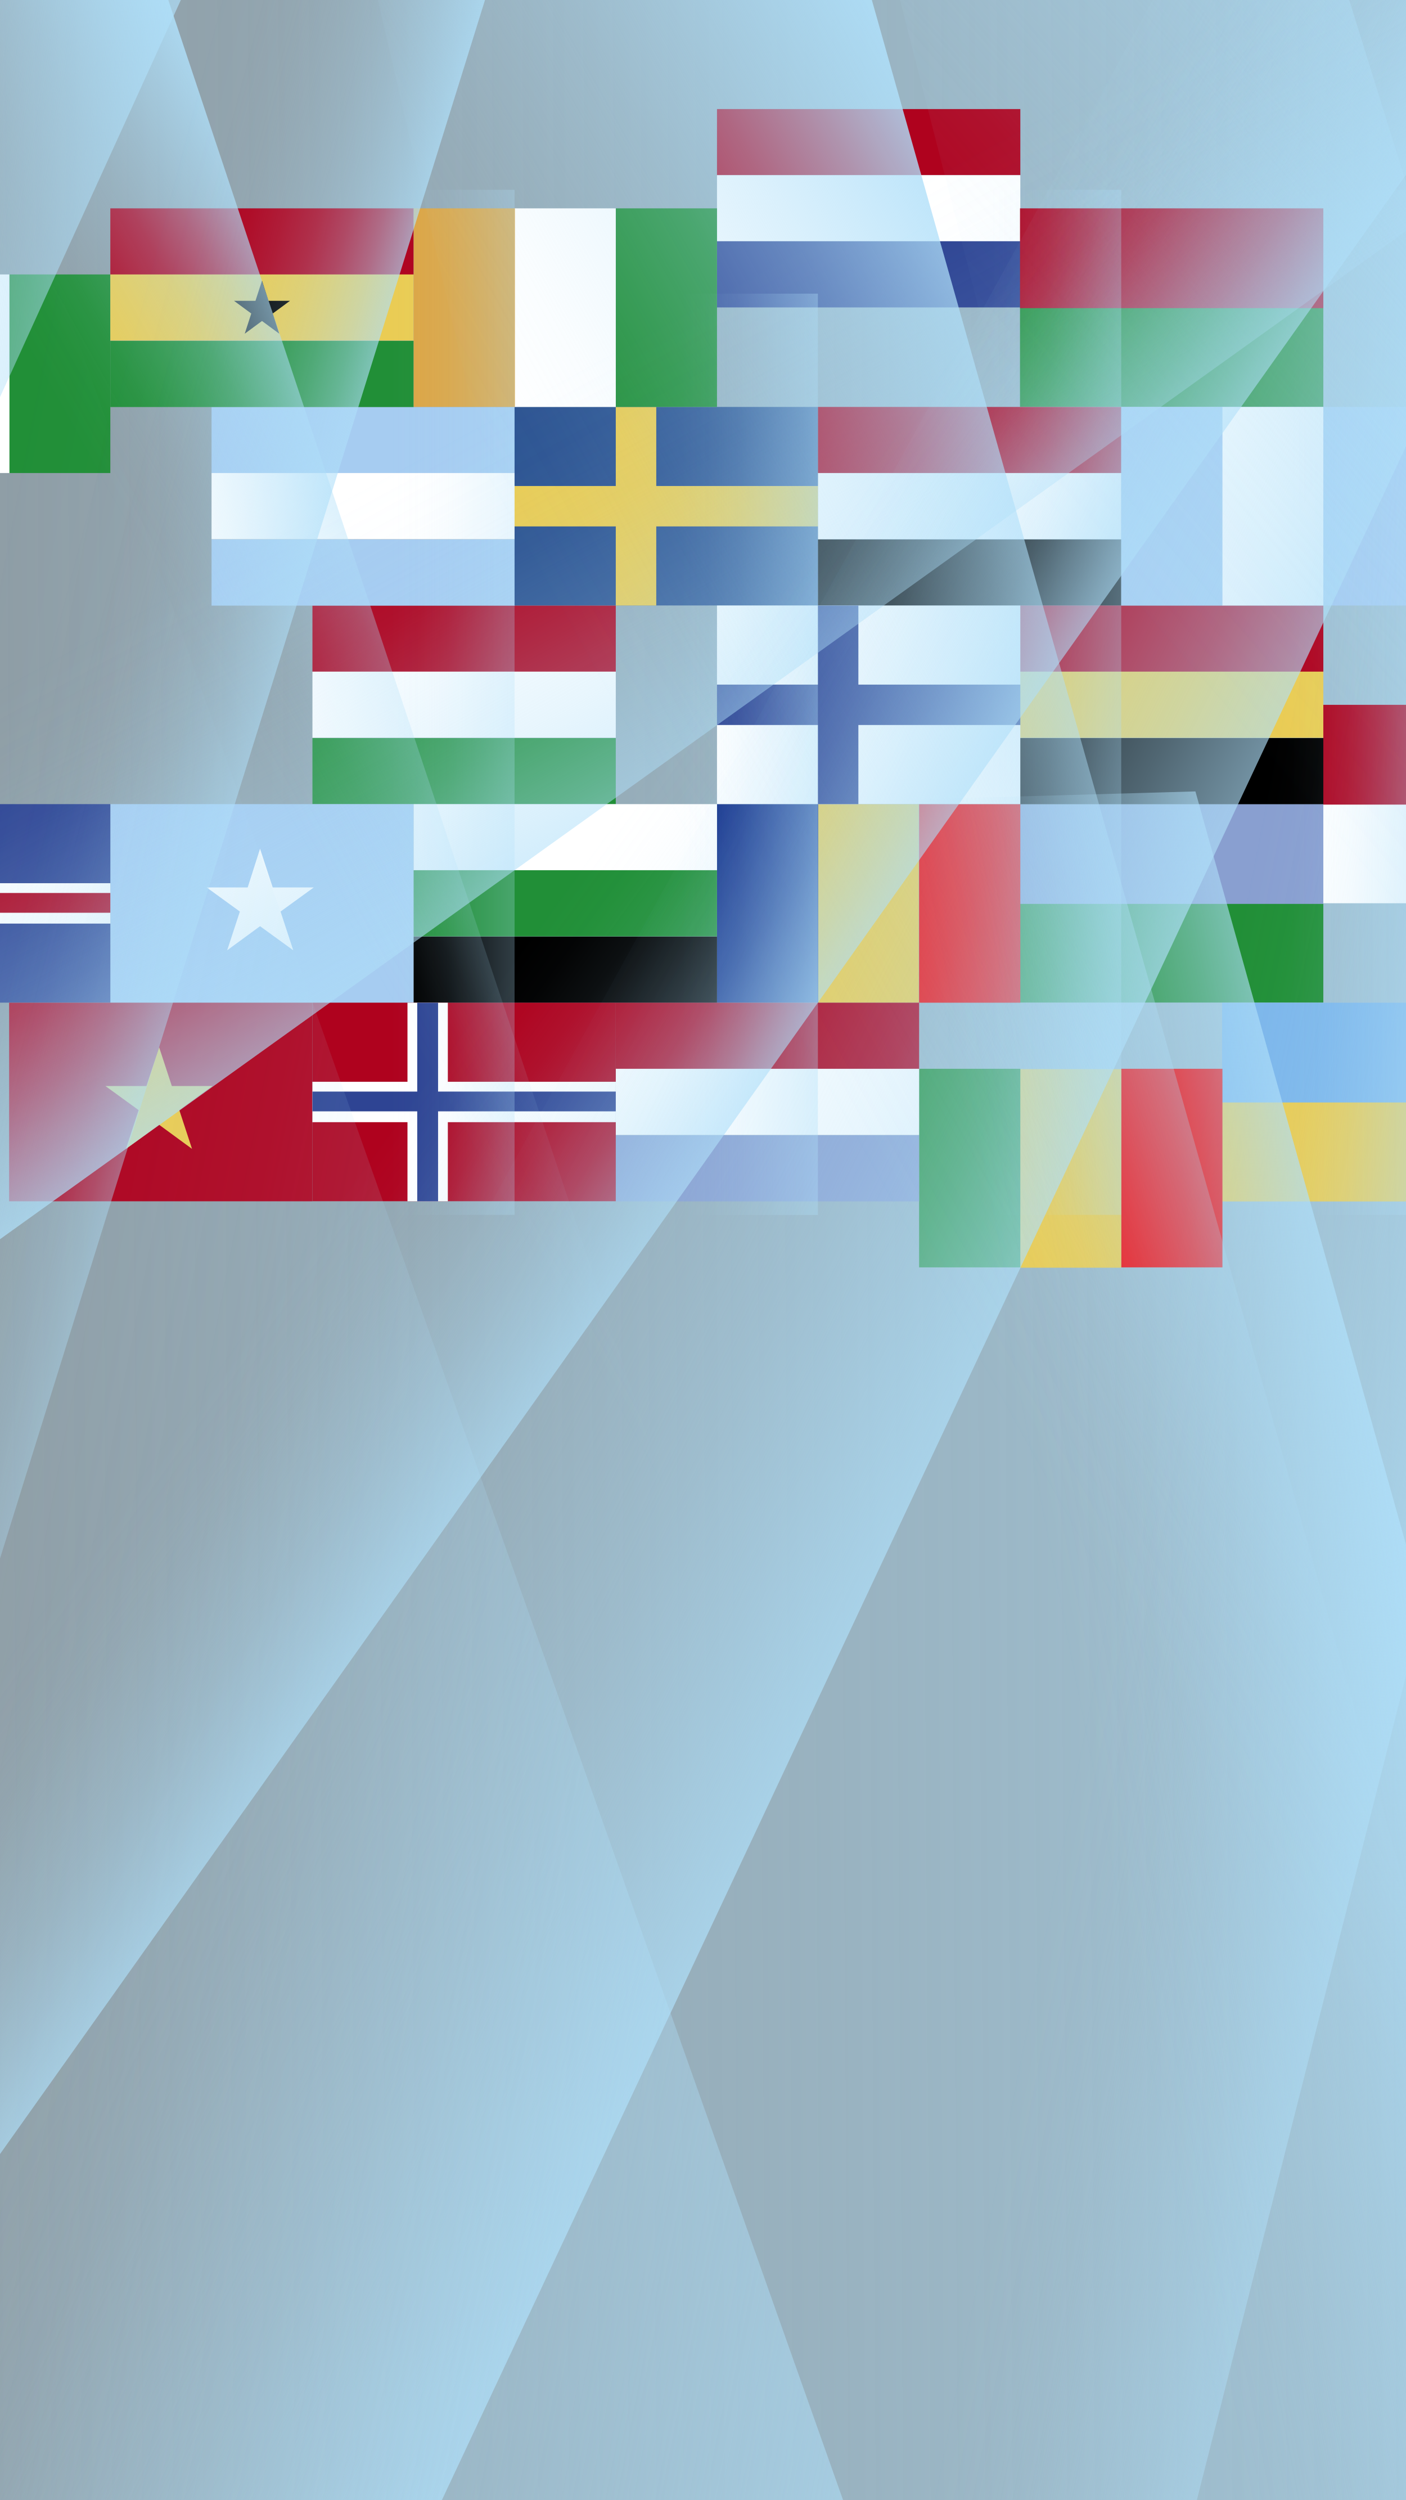 <?xml version="1.0"?>
<svg xmlns="http://www.w3.org/2000/svg" xmlns:xlink="http://www.w3.org/1999/xlink" width="432" height="768" viewBox="0 0 432 768">
  <rect x="0" y="0" width="432" height="768" fill="#808080" stroke="none"/>
  <defs>
    <linearGradient id="linear-gradient" x1="11942.82" y1="15402.42" x2="10837.4" y2="15409.72" gradientTransform="translate(-11528.3 -15019.2)" gradientUnits="userSpaceOnUse">
      <stop offset="0" stop-color="#afdff9" stop-opacity="0"/>
      <stop offset="0.11" stop-color="#afdff9" stop-opacity="0.06"/>
      <stop offset="0.31" stop-color="#afdff9" stop-opacity="0.22"/>
      <stop offset="0.58" stop-color="#afdff9" stop-opacity="0.47"/>
      <stop offset="0.92" stop-color="#afdff9" stop-opacity="0.82"/>
      <stop offset="1" stop-color="#afdff9" stop-opacity="0.9"/>
    </linearGradient>
    <linearGradient id="linear-gradient-2" x1="304.36" y1="215.73" x2="377.08" y2="215.73" gradientUnits="userSpaceOnUse">
      <stop offset="0" stop-color="#afdff9" stop-opacity="0"/>
      <stop offset="0.12" stop-color="#afdff9" stop-opacity="0.02"/>
      <stop offset="0.25" stop-color="#afdff9" stop-opacity="0.07"/>
      <stop offset="0.39" stop-color="#afdff9" stop-opacity="0.17"/>
      <stop offset="0.54" stop-color="#afdff9" stop-opacity="0.29"/>
      <stop offset="0.69" stop-color="#afdff9" stop-opacity="0.46"/>
      <stop offset="0.84" stop-color="#afdff9" stop-opacity="0.66"/>
      <stop offset="1" stop-color="#afdff9" stop-opacity="0.89"/>
      <stop offset="1" stop-color="#afdff9" stop-opacity="0.9"/>
    </linearGradient>
    <linearGradient id="linear-gradient-3" x1="209.39" y1="231.67" x2="278.94" y2="231.67" xlink:href="#linear-gradient-2"/>
    <linearGradient id="linear-gradient-4" x1="119.73" y1="215.73" x2="193.08" y2="215.73" xlink:href="#linear-gradient-2"/>
    <linearGradient id="linear-gradient-5" x1="356.93" y1="403.67" x2="475.6" y2="426.88" xlink:href="#linear-gradient-2"/>
    <linearGradient id="linear-gradient-6" x1="396.66" y1="215.73" x2="466.61" y2="215.73" xlink:href="#linear-gradient-2"/>
    <linearGradient id="linear-gradient-7" x1="100.82" y1="426.44" x2="285.36" y2="517.82" xlink:href="#linear-gradient-2"/>
    <linearGradient id="linear-gradient-8" x1="2108.63" y1="456.27" x2="2506.84" y2="648.63" gradientTransform="matrix(1, 0, 0.29, 1, -2300.04, 0)" xlink:href="#linear-gradient-2"/>
    <linearGradient id="linear-gradient-9" x1="55.86" y1="178.99" x2="136.4" y2="325.88" xlink:href="#linear-gradient-2"/>
    <linearGradient id="linear-gradient-10" x1="-2900.73" y1="240.13" x2="-2769.54" y2="70.14" gradientTransform="matrix(1, 0, -0.43, 1, 3396.72, 0)" xlink:href="#linear-gradient-2"/>
    <linearGradient id="linear-gradient-11" x1="71.54" y1="221.32" x2="150.89" y2="177.09" xlink:href="#linear-gradient-2"/>
    <linearGradient id="linear-gradient-12" x1="288.84" y1="399.61" x2="441.03" y2="314.78" xlink:href="#linear-gradient-2"/>
    <linearGradient id="linear-gradient-13" x1="333.36" y1="537.93" x2="453.73" y2="514.42" gradientUnits="userSpaceOnUse">
      <stop offset="0" stop-color="#afdff9" stop-opacity="0"/>
      <stop offset="0.11" stop-color="#afdff9" stop-opacity="0.02"/>
      <stop offset="0.24" stop-color="#afdff9" stop-opacity="0.07"/>
      <stop offset="0.37" stop-color="#afdff9" stop-opacity="0.17"/>
      <stop offset="0.51" stop-color="#afdff9" stop-opacity="0.29"/>
      <stop offset="0.65" stop-color="#afdff9" stop-opacity="0.46"/>
      <stop offset="0.79" stop-color="#afdff9" stop-opacity="0.66"/>
      <stop offset="0.94" stop-color="#afdff9" stop-opacity="0.89"/>
      <stop offset="1" stop-color="#afdff9"/>
    </linearGradient>
    <linearGradient id="linear-gradient-14" x1="121.87" y1="343.23" x2="206.81" y2="404.92" xlink:href="#linear-gradient-2"/>
    <linearGradient id="linear-gradient-15" x1="4.85" y1="229.85" x2="88.57" y2="251.81" gradientUnits="userSpaceOnUse">
      <stop offset="0" stop-color="#afdff9" stop-opacity="0"/>
      <stop offset="0.18" stop-color="#afdff9" stop-opacity="0.01"/>
      <stop offset="0.32" stop-color="#afdff9" stop-opacity="0.05"/>
      <stop offset="0.44" stop-color="#afdff9" stop-opacity="0.12"/>
      <stop offset="0.56" stop-color="#afdff9" stop-opacity="0.21"/>
      <stop offset="0.67" stop-color="#afdff9" stop-opacity="0.33"/>
      <stop offset="0.78" stop-color="#afdff9" stop-opacity="0.48"/>
      <stop offset="0.88" stop-color="#afdff9" stop-opacity="0.65"/>
      <stop offset="0.98" stop-color="#afdff9" stop-opacity="0.85"/>
      <stop offset="1" stop-color="#afdff9" stop-opacity="0.9"/>
    </linearGradient>
    <linearGradient id="linear-gradient-16" x1="-5823.52" y1="229.49" x2="-5704.65" y2="163.24" gradientTransform="matrix(1, 0, -0.74, 1, 5852.6, 0)" gradientUnits="userSpaceOnUse">
      <stop offset="0" stop-color="#afdff9" stop-opacity="0"/>
      <stop offset="0.14" stop-color="#afdff9" stop-opacity="0.02"/>
      <stop offset="0.29" stop-color="#afdff9" stop-opacity="0.07"/>
      <stop offset="0.45" stop-color="#afdff9" stop-opacity="0.17"/>
      <stop offset="0.62" stop-color="#afdff9" stop-opacity="0.29"/>
      <stop offset="0.79" stop-color="#afdff9" stop-opacity="0.46"/>
      <stop offset="0.96" stop-color="#afdff9" stop-opacity="0.66"/>
      <stop offset="1" stop-color="#afdff9" stop-opacity="0.7"/>
    </linearGradient>
  </defs>
  <g id="m-header">
    <rect x="-474.2" y="-4.7" width="909.8" height="781.6" transform="translate(-38.7 772.2) rotate(180)" style="fill:url(#linear-gradient)"/>
    <rect x="251.3" y="125" width="93.2" height="20.33" style="fill:#af021e"/>
    <rect x="251.3" y="145.3" width="93.2" height="20.33" style="fill:#fff"/>
    <rect x="251.3" y="165.7" width="93.2" height="20.33"/>
    <rect x="96" y="186" width="93.2" height="20.33" style="fill:#af021e"/>
    <rect x="96" y="206.3" width="93.2" height="20.33" style="fill:#fff"/>
    <rect x="96" y="226.7" width="93.2" height="20.33" style="fill:#218f37"/>
    <rect x="65" y="125" width="93.2" height="20.33" style="fill:#a6ccf1"/>
    <rect x="33.9" y="247" width="93.2" height="61" style="fill:#a6ccf1"/>
    <rect x="65" y="145.3" width="93.2" height="20.33" style="fill:#fff"/>
    <rect x="65" y="165.7" width="93.2" height="20.33" style="fill:#a6ccf1"/>
    <rect x="158.1" y="149.3" width="93.2" height="12.44" style="fill:#eacc54"/>
    <rect x="158.1" y="161.7" width="93.2" height="24.28" style="fill:#2c5391"/>
    <rect x="158.1" y="125" width="93.2" height="24.28" style="fill:#2c5391"/>
    <rect x="406.6" y="246.8" width="93.2" height="30.65" style="fill:#fff"/>
    <rect x="406.6" y="216.5" width="93.2" height="30.65" style="fill:#af021e"/>
    <rect x="313.4" y="277.3" width="93.2" height="30.65" style="fill:#218f37"/>
    <rect x="313.4" y="247" width="93.2" height="30.65" style="fill:#899fd0"/>
    <rect x="313.4" y="186" width="93.2" height="20.33" style="fill:#af021e"/>
    <rect x="313.4" y="206.3" width="93.2" height="20.33" style="fill:#eacc54"/>
    <rect x="313.4" y="226.7" width="93.2" height="20.33"/>
    <rect x="282.4" y="247" width="31.1" height="61" style="fill:#f50406"/>
    <rect x="236.3" y="262" width="61" height="31.06" transform="translate(544.3 10.7) rotate(90)" style="fill:#eacc54"/>
    <rect x="220.3" y="247" width="31.1" height="61" style="fill:#0f2c87"/>
    <rect x="406.6" y="125" width="31.1" height="61" style="fill:#a6ccf1"/>
    <rect x="375.5" y="125" width="31.1" height="61" style="fill:#fff"/>
    <rect x="344.5" y="125" width="31.1" height="61" style="fill:#a6ccf1"/>
    <rect x="2.8" y="84.3" width="31.1" height="61" style="fill:#218f37"/>
    <rect x="-28.2" y="84.3" width="31.1" height="61" style="fill:#fff"/>
    <rect x="127.1" y="247" width="93.2" height="20.33" style="fill:#fff"/>
    <rect x="127.1" y="267.3" width="93.2" height="20.33" style="fill:#218f37"/>
    <rect x="127.1" y="287.7" width="93.2" height="20.33"/>
    <rect x="164.9" y="149.3" width="61" height="12.44" transform="translate(39.9 350.9) rotate(-90)" style="fill:#eacc54"/>
    <rect x="220.3" y="33.5" width="93.2" height="20.33" style="fill:#af021e"/>
    <rect x="220.3" y="53.8" width="93.2" height="20.33" style="fill:#fff"/>
    <rect x="220.3" y="74.1" width="93.2" height="20.33" style="fill:#2e4493"/>
    <rect x="33.9" y="64" width="93.2" height="20.33" style="fill:#af021e"/>
    <rect x="33.9" y="84.3" width="93.2" height="20.33" style="fill:#eacc54"/>
    <rect x="33.9" y="104.7" width="93.2" height="20.33" style="fill:#218f37"/>
    <rect x="313.4" y="94.3" width="93.2" height="30.65" style="fill:#218f37"/>
    <rect x="313.4" y="64" width="93.2" height="30.65" style="fill:#af021e"/>
    <rect x="189.2" y="64" width="31.1" height="61" style="fill:#218f37"/>
    <rect x="158.1" y="64" width="31.1" height="61" style="fill:#fff"/>
    <rect x="127.1" y="64" width="31.1" height="61" style="fill:#dca646"/>
    <rect x="220.3" y="210.3" width="93.2" height="12.44" style="fill:#2e4493"/>
    <rect x="220.3" y="222.7" width="93.2" height="24.28" style="fill:#fff"/>
    <rect x="220.3" y="186" width="93.2" height="24.28" style="fill:#fff"/>
    <rect x="227" y="210.3" width="61" height="12.44" transform="translate(41 474) rotate(-90)" style="fill:#2e4493"/>
    <rect x="-59.3" y="271.3" width="93.2" height="12.44" style="fill:#fff"/>
    <rect x="-59.3" y="283.7" width="93.2" height="24.28" style="fill:#2e4493"/>
    <rect x="-59.3" y="247" width="93.2" height="24.28" style="fill:#2e4493"/>
    <rect x="-59.3" y="274.3" width="93.2" height="6.07" style="fill:#af021e"/>
    <polygon points="79.9 284.5 69.8 291.9 73.7 280 63.5 272.6 76.1 272.6 79.9 260.7 83.8 272.6 96.4 272.6 86.2 280 90.1 291.9 79.9 284.5" style="fill:#fff"/>
    <polygon points="80.5 98.6 75.2 102.5 77.2 96.3 71.9 92.4 78.5 92.4 80.5 86.2 82.5 92.4 89.1 92.4 83.8 96.3 85.8 102.5 80.5 98.6"/>
    <rect x="2.8" y="308" width="93.2" height="61" style="fill:#af021e"/>
    <rect x="375.5" y="338.4" width="93.2" height="30.65" style="fill:#eacc54"/>
    <rect x="375.5" y="308" width="93.2" height="30.65" style="fill:#7db7eb"/>
    <rect x="344.5" y="328.3" width="31.1" height="61" style="fill:#f50406"/>
    <rect x="298.5" y="343.3" width="61" height="31.06" transform="translate(687.8 29.9) rotate(90)" style="fill:#eacc54"/>
    <rect x="282.4" y="328.3" width="31.1" height="61" style="fill:#218f37"/>
    <rect x="189.2" y="308" width="93.2" height="20.33" style="fill:#af021e"/>
    <rect x="189.2" y="328.3" width="93.2" height="20.33" style="fill:#fff"/>
    <rect x="189.2" y="348.7" width="93.2" height="20.33" style="fill:#899fd0"/>
    <rect x="96" y="332.3" width="93.2" height="12.44" style="fill:#fff"/>
    <rect x="96" y="344.7" width="93.2" height="24.28" style="fill:#af021e"/>
    <rect x="96" y="308" width="93.2" height="24.28" style="fill:#af021e"/>
    <rect x="125.2" y="308" width="12.4" height="61" style="fill:#fff"/>
    <rect x="96" y="335.3" width="93.2" height="6.07" style="fill:#2e4493"/>
    <rect x="128.2" y="308" width="6.4" height="61" style="fill:#2e4493"/>
    <polygon points="48.9 345.5 38.7 352.9 42.6 341 32.4 333.6 45 333.6 48.9 321.7 52.8 333.6 65.3 333.6 55.1 341 59 352.9 48.9 345.5" style="fill:#eacc54"/>
    <rect x="253.9" y="58.3" width="90.6" height="314.87" style="fill:url(#linear-gradient-2)"/>
    <rect x="164.7" y="90.2" width="86.6" height="283" style="fill:url(#linear-gradient-3)"/>
    <rect x="66.8" y="58.3" width="91.3" height="314.87" style="fill:url(#linear-gradient-4)"/>
    <polygon points="338.1 884.7 186.6 884.7 455.6 -67.1 579.7 -67.1 338.1 884.7" style="fill:url(#linear-gradient-5)"/>
    <rect x="350.5" y="58.3" width="87.1" height="314.87" style="fill:url(#linear-gradient-6)"/>
    <polygon points="36.8 978.7 -182.5 975.7 385.2 -56.4 522 -54.5 36.8 978.7" style="fill:url(#linear-gradient-7)"/>
    <polygon points="348.5 1020.4 47.2 1027.9 -154.5 -56.4 -33.9 -58.7 348.5 1020.4" style="fill:url(#linear-gradient-8)"/>
    <polygon points="-143.2 483.3 -449.8 481.6 287.4 -53.3 601.6 -50.6 -143.2 483.3" style="fill:url(#linear-gradient-9)"/>
    <polygon points="407.8 514.1 572.7 508.6 396.3 -58.7 259.4 -67.1 407.8 514.1" style="fill:url(#linear-gradient-10)"/>
    <polygon points="96.8 475.2 211.9 480.2 36.7 -45 -47.4 -49.5 96.8 475.2" style="fill:url(#linear-gradient-11)"/>
    <polygon points="309.7 836.9 504.3 836.9 251.3 -58.7 103.5 -54.5 309.7 836.9" style="fill:url(#linear-gradient-12)"/>
    <polygon points="330.1 818.3 526.7 813.1 367.3 243.1 219.5 247.3 330.1 818.3" style="fill:url(#linear-gradient-13)"/>
    <polygon points="-81.1 775.8 -189.8 781.9 358.1 -52.7 502.4 -45.4 -81.1 775.8" style="fill:url(#linear-gradient-14)"/>
    <polygon points="-9.2 508.3 -170.5 530.7 -23.9 -67.1 171.8 -73.2 -9.2 508.3" style="fill:url(#linear-gradient-15)"/>
    <polygon points="-363.7 489.8 -170.5 496.3 82.3 -58.7 -68.7 -54.5 -363.7 489.8" style="fill:url(#linear-gradient-16)"/>
  </g>
</svg>
